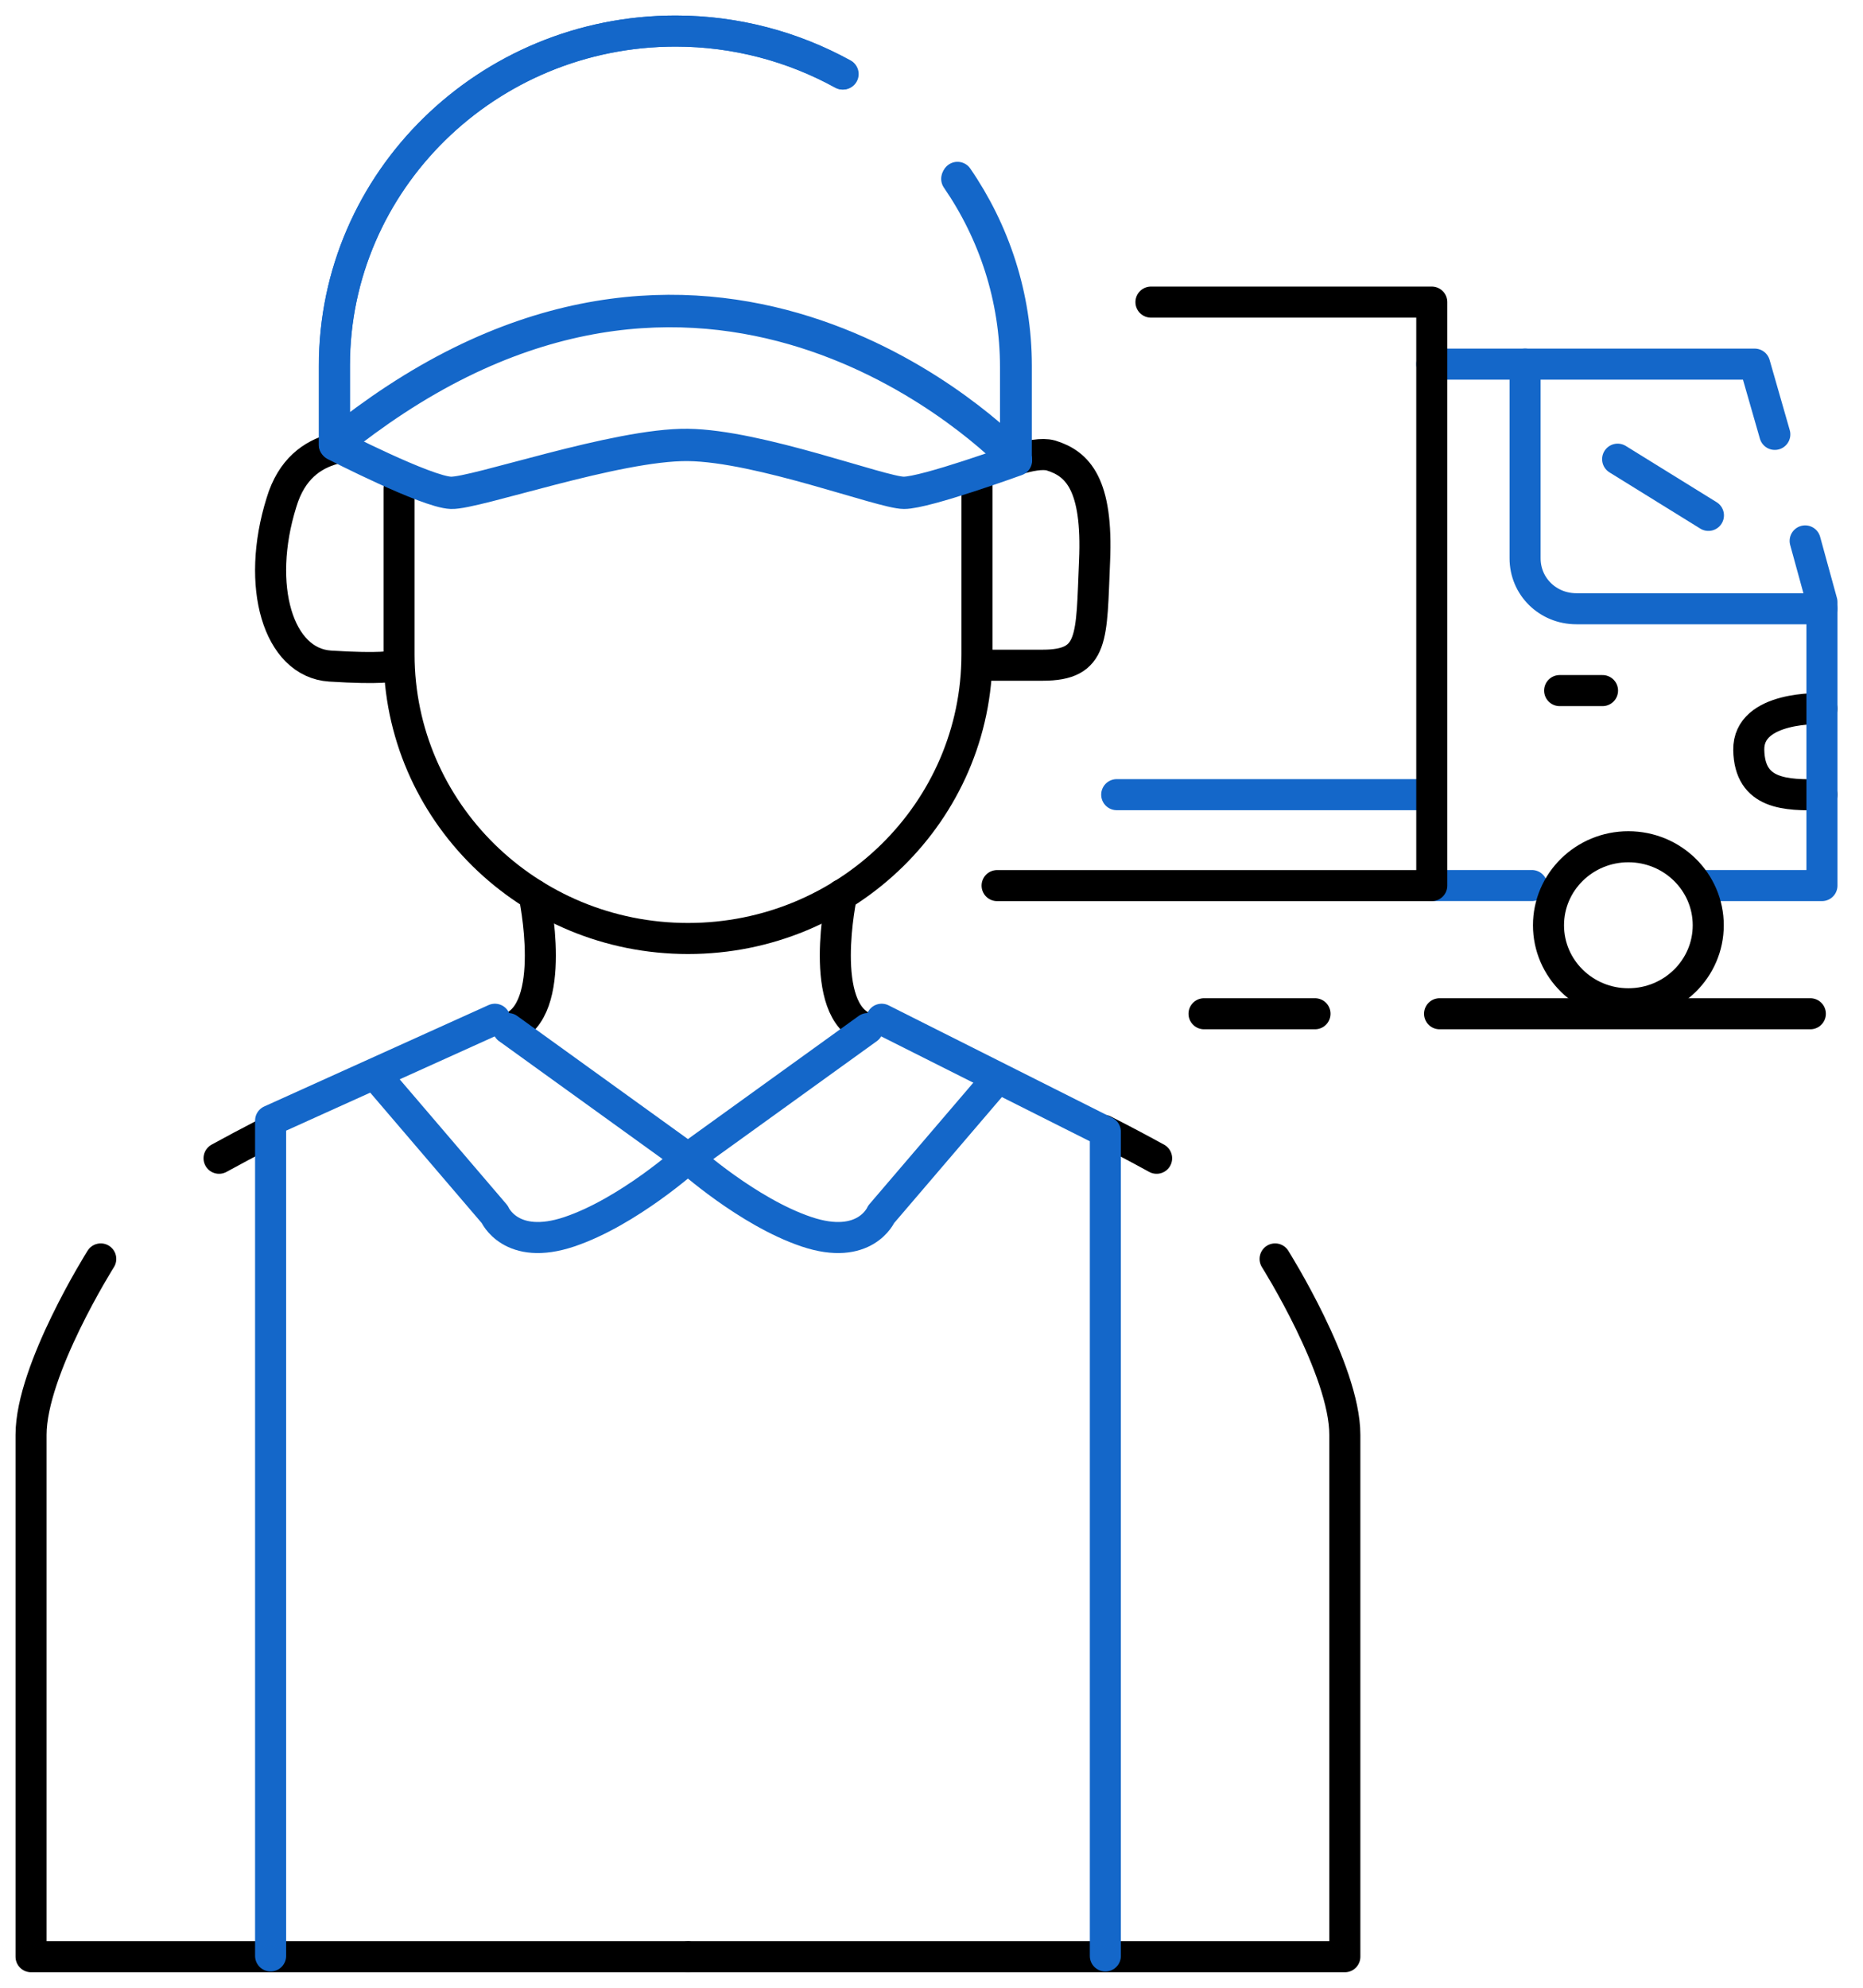 <svg width="60" height="64" viewBox="0 0 60 64" fill="none" xmlns="http://www.w3.org/2000/svg">
<path d="M17.2 28.811C17.2 28.811 18.011 32.587 16.388 33.119M7.055 37.293C7.529 37.032 8.002 36.782 8.468 36.541" stroke="black" stroke-linecap="round" stroke-linejoin="round"/>
<path d="M3.245 40.534C3.245 40.534 1 44.097 1 46.197V63.001H22.128" stroke="black" stroke-linecap="round" stroke-linejoin="round"/>
<path d="M27.105 28.811C27.105 28.811 26.294 32.587 27.917 33.119M37.25 37.293C36.678 36.979 36.109 36.679 35.549 36.394" stroke="black" stroke-linecap="round" stroke-linejoin="round"/>
<path d="M41.066 40.534C41.066 40.534 43.312 44.097 43.312 46.197C43.312 48.271 43.312 63.001 43.312 63.001H22.184" stroke="black" stroke-linecap="round" stroke-linejoin="round"/>
<path d="M31.465 21.418H33.575C35.252 21.418 35.144 20.541 35.252 18.068C35.361 15.595 34.711 14.931 33.846 14.665C33.277 14.505 32.087 15.037 32.087 15.037" stroke="black" stroke-linecap="round" stroke-linejoin="round"/>
<path d="M10.741 14.453C10.065 14.639 9.389 15.091 9.064 16.181C8.225 18.867 8.956 21.339 10.633 21.446C12.31 21.552 12.635 21.446 12.635 21.446" stroke="black" stroke-linecap="round" stroke-linejoin="round"/>
<path d="M12.852 15.726V21.071C12.852 26.122 17.018 30.217 22.158 30.217C27.298 30.217 31.464 26.122 31.464 21.071V15.381" stroke="black" stroke-linecap="round" stroke-linejoin="round"/>
<path d="M12.227 34.766L15.933 39.099C15.933 39.099 16.447 40.296 18.34 39.658C20.234 39.02 22.155 37.291 22.155 37.291L16.366 33.117" stroke="#1467C9" stroke-linecap="round" stroke-linejoin="round"/>
<path d="M8.715 62.975V36.081L15.939 32.817" stroke="#1467C9" stroke-linecap="round" stroke-linejoin="round"/>
<path d="M32.085 34.766L28.378 39.099C28.378 39.099 27.864 40.296 25.971 39.658C24.077 39.02 22.156 37.291 22.156 37.291L27.946 33.117" stroke="#1467C9" stroke-linecap="round" stroke-linejoin="round"/>
<path d="M35.599 62.976V36.438L28.395 32.817" stroke="#1467C9" stroke-linecap="round" stroke-linejoin="round"/>
<path d="M30.812 5.759C32.002 7.487 32.706 9.588 32.706 11.821V14.825C32.706 14.825 24.022 5.493 12.741 12.885C12.091 13.31 11.442 13.789 10.766 14.32V11.795C10.766 5.839 15.689 1 21.749 1C23.697 1 25.537 1.505 27.133 2.383" stroke="#1467C9" stroke-linecap="round" stroke-linejoin="round"/>
<path d="M10.801 14.346C10.801 14.346 13.75 15.861 14.534 15.888C15.319 15.915 19.863 14.319 22.163 14.346C24.462 14.373 28.412 15.888 29.116 15.888C29.819 15.888 32.741 14.825 32.741 14.825" stroke="#1467C9" stroke-linecap="round" stroke-linejoin="round"/>
<path d="M30.837 5.71C32.028 7.44 32.732 9.542 32.732 11.777V14.784C32.732 14.784 24.041 5.444 12.75 12.842C12.1 13.267 11.45 13.746 10.773 14.279V11.751C10.773 5.816 15.701 1 21.766 1C23.716 1 25.557 1.506 27.154 2.384" stroke="#1467C9" stroke-linecap="round" stroke-linejoin="round"/>
<path d="M10.773 14.305C10.773 14.305 13.725 15.822 14.51 15.848C15.295 15.875 19.844 14.278 22.145 14.305C24.447 14.332 28.4 15.848 29.104 15.848C29.808 15.848 32.732 14.784 32.732 14.784" stroke="#1467C9" stroke-linecap="round" stroke-linejoin="round"/>
<path d="M50.23 22.235H51.611" stroke="black" stroke-linecap="round" stroke-linejoin="round"/>
<path d="M58.676 22.817C58.676 22.817 56.294 22.711 56.321 24.148C56.348 25.585 57.512 25.611 58.676 25.585" stroke="black" stroke-linecap="round" stroke-linejoin="round"/>
<path d="M45.956 25.586H35.965" stroke="#1467C9" stroke-linecap="round" stroke-linejoin="round"/>
<path d="M58.137 17.416L58.678 19.385V28.513H54.969" stroke="#1467C9" stroke-linecap="round" stroke-linejoin="round"/>
<path d="M46.113 11.724H56.511L57.16 13.986" stroke="#1467C9" stroke-linecap="round" stroke-linejoin="round"/>
<path d="M46.113 28.512H49.335" stroke="#1467C9" stroke-linecap="round" stroke-linejoin="round"/>
<path d="M49.117 11.724V17.977C49.117 18.882 49.848 19.6 50.769 19.6H58.675" stroke="#1467C9" stroke-linecap="round" stroke-linejoin="round"/>
<path d="M52.098 14.784L55.022 16.594" stroke="#1467C9" stroke-linecap="round" stroke-linejoin="round"/>
<path d="M38.777 32.64H42.351" stroke="black" stroke-linecap="round" stroke-linejoin="round"/>
<path d="M46.363 32.64H58.304" stroke="black" stroke-linecap="round" stroke-linejoin="round"/>
<path d="M37.068 9.727H46.112V28.514H32.113" stroke="black" stroke-linecap="round" stroke-linejoin="round"/>
<path d="M52.443 32.319C53.864 32.319 55.016 31.187 55.016 29.791C55.016 28.395 53.864 27.263 52.443 27.263C51.023 27.263 49.871 28.395 49.871 29.791C49.871 31.187 51.023 32.319 52.443 32.319Z" stroke="black" stroke-linecap="round" stroke-linejoin="round"/>
</svg>
